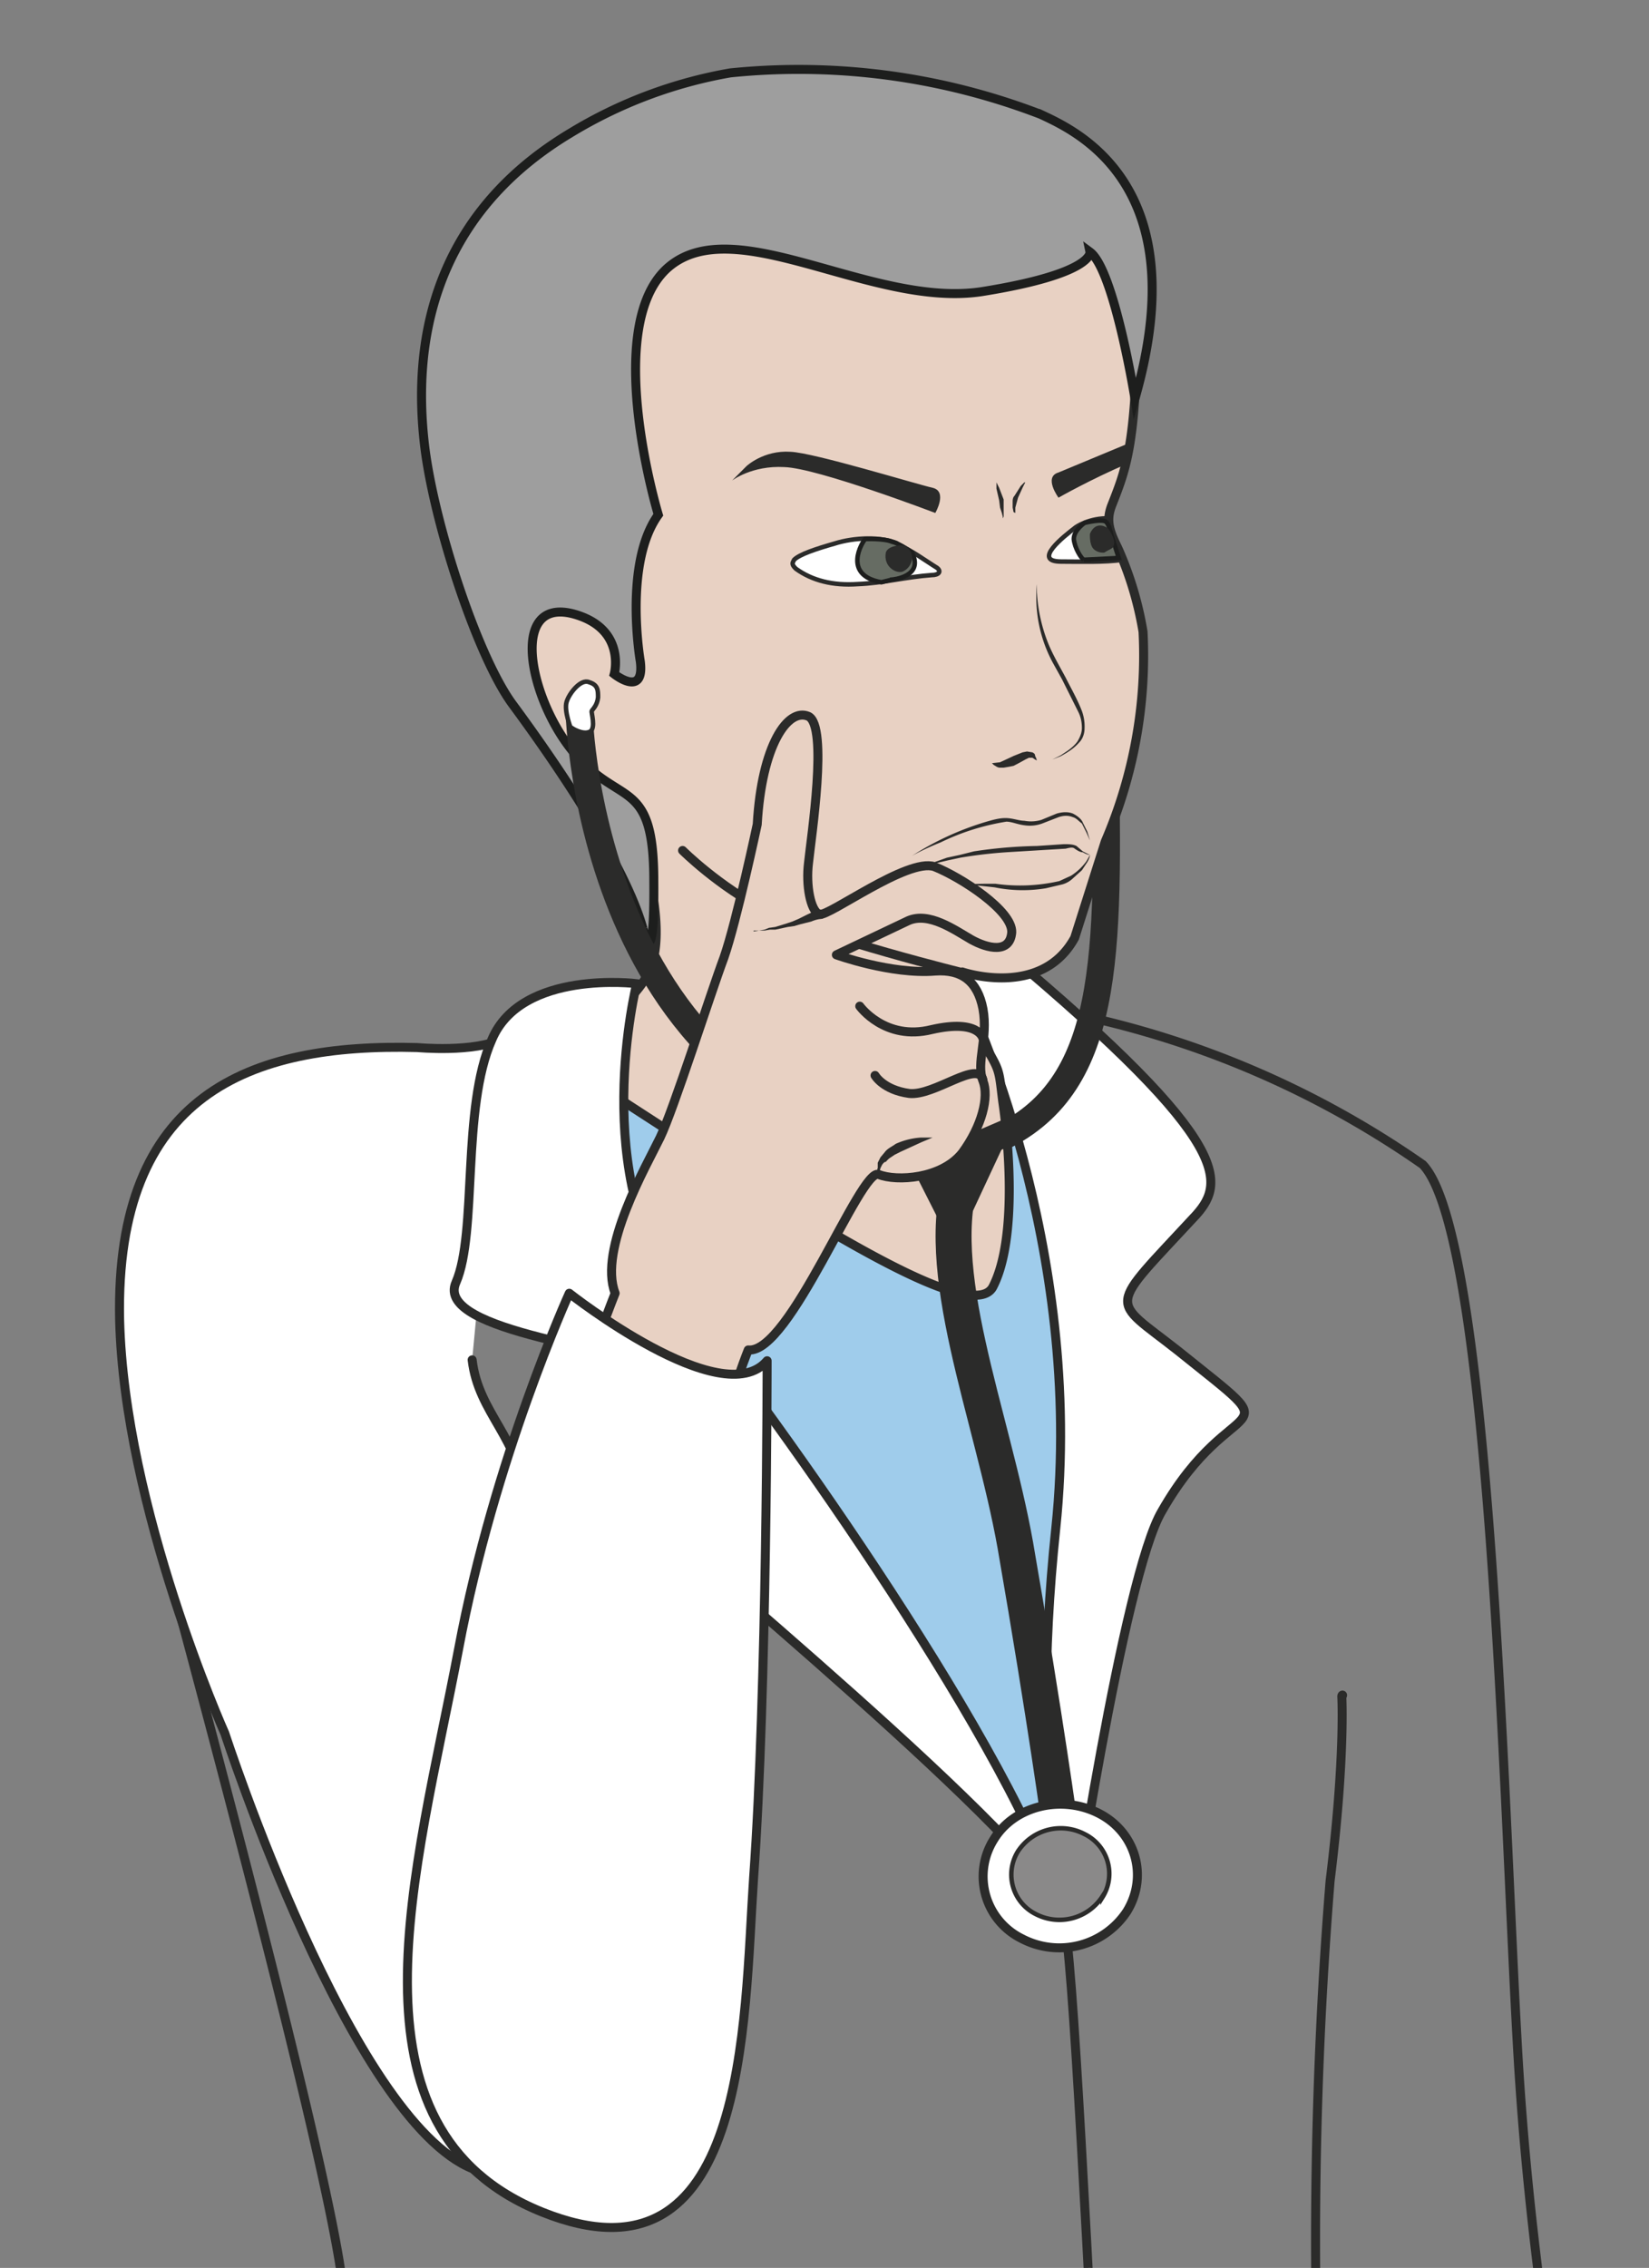 <svg xmlns="http://www.w3.org/2000/svg" viewBox="0 0 229.2 315"><rect x="0" y="0" width="229.2" height="315" fill="#808080" stroke="none"/><defs><clipPath id="a"><path d="M0 252h183.3V0H0v252z"/></clipPath></defs><g clip-path="url(#a)" transform="matrix(1.25 0 0 -1.25 0 315)"><path d="M64.7 132.6S78.9 128 83 127c4.1-1 13.8-12.8 19.5-8.6a19.8 19.8 0 018.2 14.4c.2 4.3 7.2-18.8 7.8-27.3 1.5-21.2 7.9-53.9-1.5-63.8-1.1-1.1-48 70.2-48 70.2l-4.3 20.7z" fill="#9fcceb"/><path d="M107.6 140.9s13.1-27.2 9.8-58.7c-3.1-29.2 1.5-45.8 1.5-45.8s6 40.5 10.3 47.7c8 14 15 7.2 1.8 17.8-7.6 6-8 4.3 2 15.1 3.4 3.8 4 8.5-23.9 31.5-27.8 23-1.5-7.6-1.5-7.6" fill="#fff"/><path d="M107.6 140.9s13.1-27.2 9.8-58.7c-3.1-29.2 1.5-45.8 1.5-45.8s6 40.5 10.3 47.7c8 14 15 7.2 1.8 17.8-7.6 6-8 4.3 2 15.1 3.4 3.8 4 8.5-23.9 31.5-27.8 23-1.5-7.6-1.5-7.6z" stroke="#2b2b2a" stroke-miterlimit="10" fill="none"/><path d="M149.2 63.5c.2.2 0 .2 0 0 0 0 .4-6.8-1.3-20.5a495 495 0 01-.1-78.7c2.3-31 13.7-74.7 14.2-75.1" stroke="#2b2b2a" stroke-linecap="round" stroke-miterlimit="10" fill="none"/><path d="M120 139.2a105 105 0 0038.2-16.6c7.5-7.8 9-71 10.5-97.4 2.5-46 14-80.7 10-85.5M15.3 90.2c.2-1 23.3-84.6 22.9-94-.5-9.5-2.7-75.5-.8-77.2" stroke="#2b2b2a" stroke-linecap="round" stroke-miterlimit="10" fill="none"/><path d="M107 124c15 4.2 16.3 16.6 16 39" stroke="#2b2b2a" stroke-linecap="round" stroke-miterlimit="10" stroke-width="3" fill="none"/><path d="M107 144s8.8-3 12.5 3.8l3.4 10.7a52.2 52.2 0 014.2 23.3 38 38 0 01-2.8 9.3c-1 2-1.3 3.1-.7 4.7 1.5 3.8 2.5 6.3 2.8 16.7.3 12.1.4 11.4-4.2 17.4 0 0-3.4 9.3-5.6 6.3 0 0-8.6 1.9-11 1-5-1.7-37.7-3.8-42.9-18 0 0-11.1-13.7-6.5-40.3 0 0 7.3-15.5 15.2-21.3 0 0 3-9.2.7-13.7-2.1-4.5-11-9-7.4-11.3 21.9-14.2 43.2-28.3 45.7-23.6 2.8 5.4 1.7 16.6 1.1 20.6-.5 4-.2 3.2-2.8 7.6-2.7 4.3-1.7 6.7-1.7 6.7" fill-rule="evenodd" fill="#e8d1c3"/><path stroke-linejoin="round" d="M107 144s8.8-3 12.5 3.8l3.4 10.7a52.2 52.2 0 014.2 23.3 38 38 0 01-2.8 9.3c-1 2-1.3 3.1-.7 4.7 1.5 3.8 2.5 6.3 2.8 16.7.3 12.1.4 11.4-4.2 17.4 0 0-3.4 9.3-5.6 6.3 0 0-8.6 1.9-11 1-5-1.7-37.7-3.8-42.9-18 0 0-11.1-13.7-6.5-40.3 0 0 7.3-15.5 15.2-21.3 0 0 3-9.2.7-13.7-2.1-4.5-11-9-7.4-11.3 21.9-14.2 43.2-28.3 45.7-23.6 2.8 5.4 1.7 16.6 1.1 20.6-.5 4-.2 3.2-2.8 7.6-2.7 4.3-1.7 6.7-1.7 6.7z" stroke="#2b2b2a" stroke-linecap="round" stroke-miterlimit="10" fill="none"/><path d="M71.5 148.8s1.3-5.7 1.2 5.3c0 11-3.4 8.5-8.1 13.4-5.5 5.6-8.4 18.2-.9 16.3 6-1.6 4.6-6.7 4.6-6.7s3.4-2.7 2.9 1.4c0 0-1.9 10.9 2 16.3 0 0-6.3 20.8 1 27.4 7.4 6.6 22.7-4.5 35-2.6 12.5 2 12 4.4 12 4.4 2.7-2 5-16.3 5-16.3 6.8 23.7-6.4 29.7-10.5 31.6a75 75 0 01-34.5 4.6 51 51 0 01-17.8-6.7c-13-7.8-17.9-20-16.2-34.6 1-8.6 5.9-23.7 9.9-29 4.2-5.7 12.3-17.3 14.4-24.8" stroke="#1d1e1d" stroke-miterlimit="10" fill="#9e9e9e"/><path d="M115.3 187v-.1-.7a17.9 17.9 0 011.3-5.8c.5-1.2 1.2-2.4 1.9-3.7.6-1.2 1.3-2.4 1.8-3.7a5 5 0 00.3-1.9c0-.6-.2-1.2-.6-1.6-.7-.8-1.5-1.2-2-1.5l-1-.4 1 .5c.4.3 1.2.7 1.8 1.5.3.5.5 1 .5 1.5 0 .6-.1 1.2-.4 1.8l-1.8 3.6-1 1.8a15.3 15.3 0 00-1.8 8.8M110.3 167.2l.9.1 1.5.7.5.2.5.2.5.1.6-.1c.2-.1.3-.2.3-.4l.1-.2.1-.3-.2.1-.3.2h-.2-.2l-.4-.2a29.7 29.7 0 00-1.3-.7l-.5-.1-.6-.1h-.4c-.3 0-.5.2-.7.3l-.2.2" fill="#2b2b2a"/><path d="M99.8 191.5c1.5-.6 3.1-1.8 4.4-2.6.5-.4.2-.8-.6-.8-2.8-.2-5.5-.9-8.2-1-2.8-.2-5.1.4-6.9 1.7-.2.2-.5.5-.3.8l.1.2c.6.6 2.4 1.2 4.5 1.8 2.2.7 5.2.8 7 0" fill-rule="evenodd" stroke="#2b2b2a" stroke-miterlimit="10" stroke-width=".5" fill="#fff"/><path d="M124.8 189.8c-1.9-.3-4.9-.2-6.8-.2-3.3 0 .3 2.8 1.6 3.8 0 0 1.5 1.1 3.8 1 0 0-.2-1 .6-2.2.7-1.3.8-2.4.8-2.4" fill-rule="evenodd" fill="#fff"/><path d="M124.8 189.8c-1.9-.3-4.9-.2-6.8-.2-3.3 0 .3 2.8 1.6 3.8 0 0 1.5 1.1 3.8 1 0 0-.2-1 .6-2.2.7-1.3.8-2.4.8-2.4z" stroke="#2b2b2a" stroke-miterlimit="10" stroke-width=".5" fill="none"/><path d="M99.2 187.6s3.6.3 2.2 3c0 0-1.3 1-2.2 1.2-.9.4-3 .3-3 .3-.3-.3-2.6-4 1.8-4.8l1.2.3z" fill-rule="evenodd" fill="#666c63"/><path d="M99.2 187.6s3.6.3 2.2 3c0 0-1.3 1-2.2 1.2-.9.4-3 .3-3 .3-.3-.3-2.6-4 1.8-4.8l1.2.3z" stroke="#1d1e1d" stroke-miterlimit="10" stroke-width=".5" fill="none"/><path d="M100.4 188.5c-.7-.3-2.2.5-1.9 2.1.2.8 2 1 2.4.6 1-1 .4-2.3-.5-2.7" fill-rule="evenodd" fill="#2b2b2a"/><path d="M120.5 189.8c-.3.2-1 1.3-1.1 2.3 0 1 1.2 1.8 1.2 1.8s2 .5 2.4.1c.3-.3.4-.8.6-1.5l.8-2.5-3.9-.2z" fill-rule="evenodd" fill="#666c63"/><path d="M120.5 189.8c-.3.2-1 1.3-1.1 2.3 0 1 1.2 1.8 1.2 1.8s2 .5 2.4.1c.3-.3.4-.8.6-1.5l.8-2.5-3.9-.2z" stroke="#1d1e1d" stroke-miterlimit="10" stroke-width=".5" fill="none"/><path d="M121.2 192.7s-.1-1.2.4-1.7 1.2-.4 1.2-.4c.6.4.9.4 1 .7.4.7-.6 2-.6 2s-1.3 1-2-.6" fill-rule="evenodd" fill="#2b2b2a"/><path stroke-linejoin="round" d="M75.9 157.5s4-4 9.3-6.7c6-3 22.3-7 22.3-7" stroke="#2b2b2a" stroke-linecap="round" stroke-miterlimit="10" fill="none"/><path d="M83 200.2s1.9 1.8 4.9 1.6c2.6-.1 14-3.6 15.8-4 1.7-.4.3-2.8.3-2.8s-13.1 5-16.8 5.1c-3.6.2-5.8-1.5-5.8-1.5l1.6 1.6zM125.1 201v.7c0 .4.3.5.3 1l-7.7-3.2c-1.7-.5 0-2.8 0-2.8s3.5 2 7.7 3.8l-.3.6" fill-rule="evenodd" fill="#2b2b2a"/><path d="M102.5 153.3a57.4 57.4 0 008.2.5 19.6 19.6 0 017.1.3l1.3.6a6.2 6.2 0 011.7 1.6l.4.7s0-.3-.3-.8l-.6-.9-1-.9c-.3-.3-.8-.6-1.3-.7l-1.7-.4a15.7 15.7 0 00-5.7.1l-1.8.2-3.2-.1c-1.9 0-3.1-.2-3.1-.2M102.5 155.7l2.8 1 1.4.3.8.2.8.2a52.2 52.2 0 007 .6l3 .2c.5 0 1 0 1.4-.2l.7-.6.8-.4s-.3 0-.8.3c-.3 0-.6.2-.9.4-.2.2-.6.1-1 0l-6.6-.4a51.6 51.6 0 01-5.1-.6l-1.4-.3-2.1-.5-.8-.2M101.4 156.9a32.4 32.4 0 008.3 3.8c.7.2 1.4.4 2.1.4.8 0 1.5-.3 2.1-.3a4 4 0 011.9.1l1.7.7c.7.2 1.3.2 1.8 0 .6-.3 1-.7 1.1-1l.5-1 .3-1-.4.9-.5 1c-.3.2-.6.6-1 .7-.5.2-1 .2-1.6 0l-1.8-.7a4 4 0 00-2-.2c-.8.1-1.4.4-2 .4a26 26 0 01-7.3-2.3c-2-.8-3.2-1.5-3.2-1.5M110.8 198.4l.3-.6.5-1.3V195v-.4l-.1-.2v.2l-.1.4-.2.6-.1.8-.3 1.3v.7M114 198.4l-.3-.6-.5-1.1-.3-1.1v-.4-.2l-.2.1-.1.5v.6c0 .2 0 .5.2.7l.7 1.1.4.4" fill="#2b2b2a"/><path stroke-linejoin="round" d="M52.5 100.9c.7-6 5.3-8.6 6-15.8l22.7-44.5s-15-35-28.6-29.6C39 16.4 25 59.4 25 59.4s-11.2 25-11.7 46c-.5 25 14.4 30.7 33.1 30.2 0 0 6.4-.6 9.5 1" stroke="#2b2b2a" stroke-linecap="round" stroke-miterlimit="10" fill="#fff"/><path d="M118.2 39.2c-1.3 7.2-45.5 43.3-45.7 44.2-.3.9 4.5 14 1.2 16.3-3.3 2.4-25.5 4.2-23 9.8 2.4 5.5.6 19.4 4 27 3.3 7.8 16.1 6.2 16.1 6.2s-5.5-21.7 5-35c10.6-13.2 37.3-50.7 42.4-68.5 2.3-7.7 6.2-140 12-152.2" stroke="#2b2b2a" stroke-miterlimit="10" fill="#fff"/><path d="M70.8 97.6A43.8 43.8 0 0075 99l.4.3h.2l.1.2a.5.5 0 10.5-1H76l-.6-.3a44.3 44.3 0 00-4.5-.6" fill="#2b2b2a"/><path d="M117.9 48.8s-1.6 11.9-5 31.5c-2.6 14.6-9.5 30.8-5.8 41.5" stroke="#2b2b2a" stroke-linecap="round" stroke-miterlimit="10" stroke-width="4" fill="none"/><path d="M64.4 172.8s1-47.2 42.6-48.9M107 124l5.8 2.5" stroke="#2b2b2a" stroke-linecap="round" stroke-miterlimit="10" stroke-width="3" fill="none"/><path d="M125.3 39.6a9 9 0 00-11.7-3 7.7 7.7 0 00-3.1 11c2.3 3.8 7.6 5 11.7 2.9s5.5-7 3.1-10.9" fill="#fff"/><path d="M125.3 39.6a9 9 0 00-11.7-3 7.7 7.7 0 00-3.1 11c2.3 3.8 7.6 5 11.7 2.9s5.5-7 3.1-10.9z" stroke="#2b2b2a" stroke-miterlimit="10" fill="none"/><path d="M122.6 41.3a5.7 5.7 0 00-7.4-2 4.9 4.9 0 00-2 7 5.7 5.7 0 007.4 1.9 4.9 4.9 0 002-7" fill="#8a8989"/><path d="M122.6 41.3a5.7 5.7 0 00-7.4-2 4.9 4.9 0 00-2 7 5.7 5.7 0 007.4 1.9 4.9 4.9 0 002-7z" stroke="#2b2b2a" stroke-miterlimit="10" stroke-width=".5" fill="none"/><path d="M107.6 116.2l-3-.2-3.8 7.5 11 1.7-4.2-9z" fill="#2b2b2a"/><path d="M63.5 171s-.8 2-.5 3c.3 1 1.6 2.6 2.5 2.2 1-.3 1-.9 1-1.7-.1-.9-.6-1.3-.7-1.5-.1-.1.5-1.9-.2-2.3-.8-.4-2 .4-2 .4" fill="#fff"/><path d="M63.5 171s-.8 2-.5 3c.3 1 1.6 2.6 2.5 2.2 1-.3 1-.9 1-1.7-.1-.9-.6-1.3-.7-1.5-.1-.1.5-1.9-.2-2.3-.8-.4-2 .4-2 .4z" stroke="#2b2b2a" stroke-miterlimit="10" stroke-width=".5" fill="none"/><path stroke-linejoin="round" d="M80.2 79c-3.5 7 3 23 3 23 4.6-.5 12.5 20.3 14.5 19.5 2-.8 7-.5 9.3 2.4 2.2 3 3 6.2 2.3 8-.8 2 .6 4.7 0 8-.6 3.1-2.4 4.4-5.3 4.2-4.9-.4-11 1.8-11 1.8l8 3.8c2.3 1 5.1-1 7-2.1 1.8-1 4.3-1.6 4.5.8.1 2.4-5.6 6.1-8.6 7.3-3 1-11.8-5.6-12.8-5.3-1 .4-1.5 3.3-1.2 5.7.3 2.9 2.2 15.2 0 16.3-2.3 1-5.2-3.2-5.7-12 0 0-2.3-10.8-3.7-14.8-1.5-4-5.6-16.9-7.1-20-1.5-3.1-6.9-12.4-5-17.3 0 0-9.7-24.4-9.9-34" stroke="#2b2b2a" stroke-linecap="round" stroke-miterlimit="10" fill="#e8d1c3"/><path d="M83.8 148.5l1.2.2.5.2.7.1 1.3.4.6.2.7.3 1 .5 1.1.5h.1a.5.5 0 10.4-1s-.5 0-1.2-.3l-1.2-.3-.7-.2-.7-.1-1.4-.3h-.6l-.6-.1h-1.2M103.7 125.6l-1.2-.5-2.4-1.1-.6-.3-.6-.4a3 3 0 01-.4-.4c-.2 0-.3-.2-.4-.3l-.2-.4-.1-.4-.1-.3-.1.3c0 .1-.1.3 0 .4v.6l.3.6.5.6c.3.4.8.6 1.2.9a8 8 0 002.8.7h1.3" fill="#2b2b2a"/><path stroke-linejoin="round" d="M95.6 140.2s2.8-3.9 8-2.6c5.3 1.2 5.7-1 5.7-1M97.3 132.5s.9-1.6 3.8-2c2.8-.3 7.7 3.8 8.2 1.5" stroke="#2b2b2a" stroke-linecap="round" stroke-miterlimit="10" fill="none"/><path d="M63.3 108.3s17-13.4 22-7.5c0 0 0-36.7-1.5-57.4C82.7 27.2 83.2-3 60.3 6.2 37.4 15.4 46.3 44 51 68.8c4 21.3 12.3 39.5 12.3 39.5" fill="#fff"/><path stroke-linejoin="round" d="M63.3 108.3s17-13.4 22-7.5c0 0 0-36.7-1.5-57.4C82.7 27.2 83.2-3 60.3 6.2 37.4 15.4 46.3 44 51 68.8c4 21.3 12.3 39.5 12.3 39.5z" stroke="#2b2b2a" stroke-linecap="round" stroke-miterlimit="10" fill="none"/></g></svg>